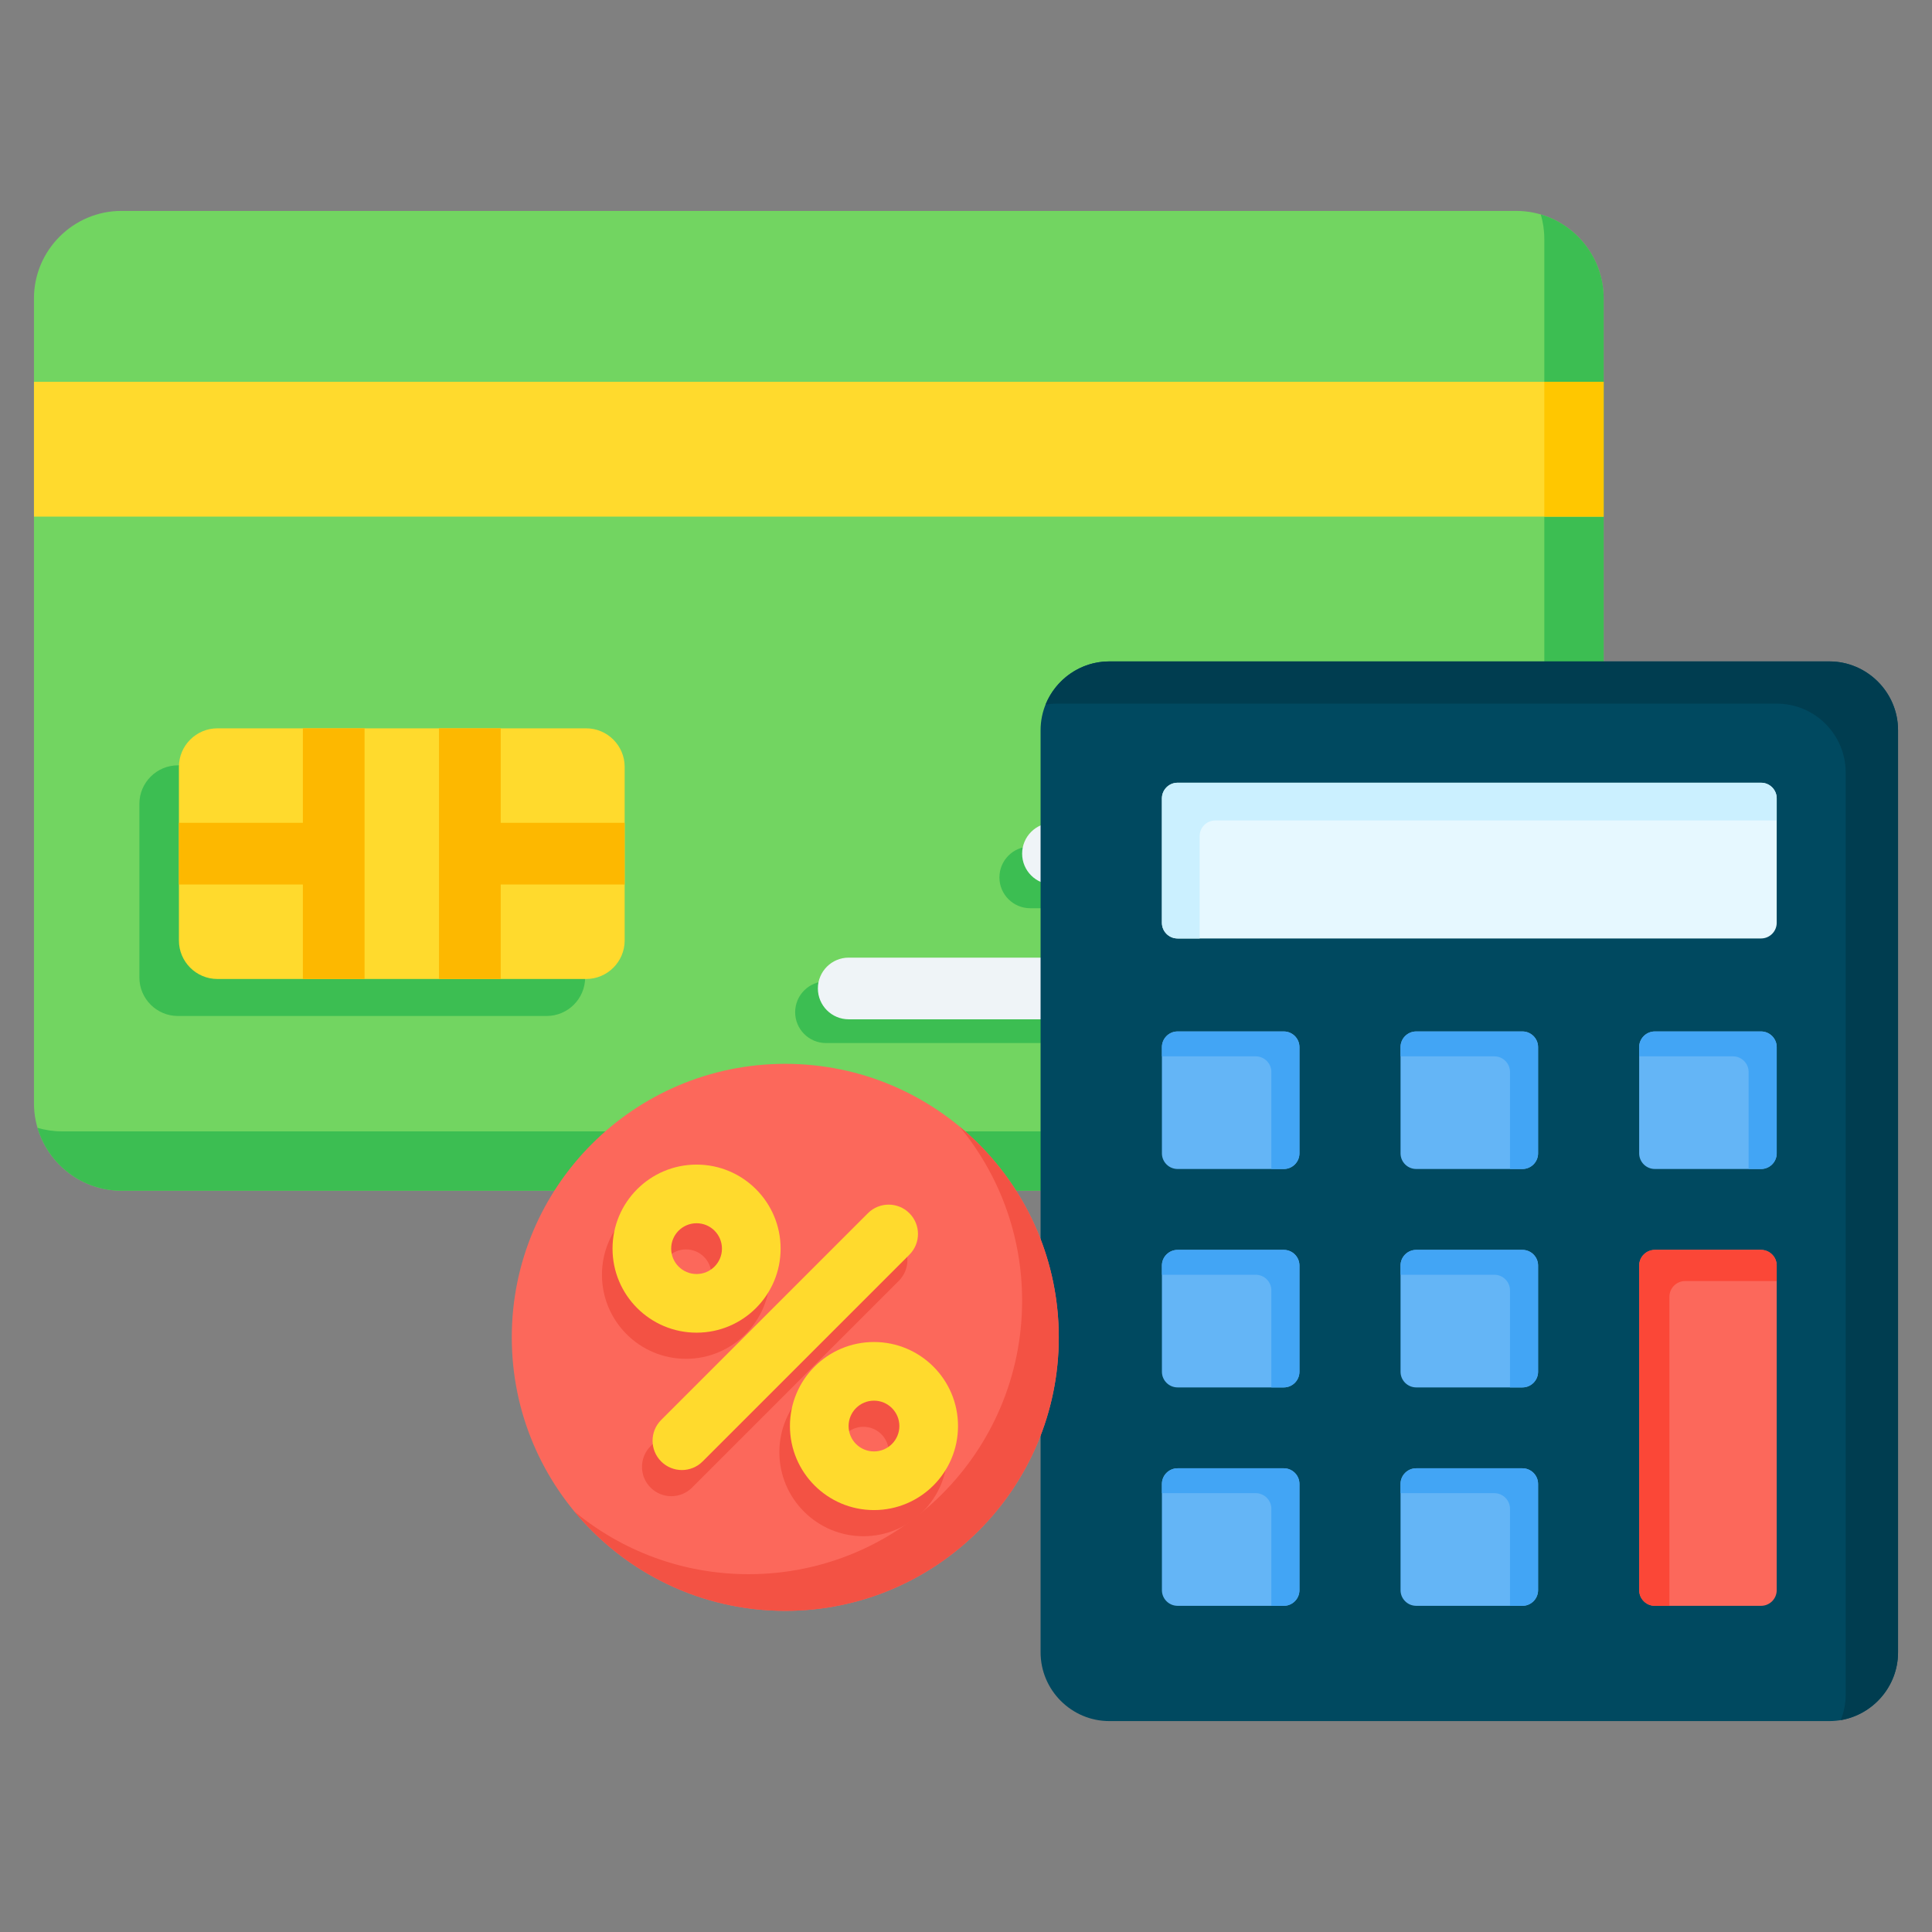 <svg width="150" height="150" viewBox="0 0 150 150" fill="none" xmlns="http://www.w3.org/2000/svg">
<rect x="0" y="0" width="150" height="150" fill="#808080" stroke="none"/>
<path fill-rule="evenodd" clip-rule="evenodd" d="M9.424 92.445C5.691 92.445 2.637 89.391 2.637 85.658V23.162C2.637 19.429 5.691 16.375 9.424 16.375H117.719C121.452 16.375 124.506 19.429 124.506 23.162V85.658C124.506 89.391 121.452 92.445 117.719 92.445H9.424V92.445Z" fill="#72D561"/>
<path fill-rule="evenodd" clip-rule="evenodd" d="M9.425 92.445C6.353 92.445 3.741 90.377 2.912 87.564C3.517 87.743 4.157 87.839 4.818 87.839H113.113C116.846 87.839 119.9 84.785 119.9 81.052V18.555C119.9 17.894 119.804 17.254 119.626 16.649C122.438 17.478 124.506 20.09 124.506 23.162V85.658C124.506 89.391 121.453 92.445 117.72 92.445H9.425V92.445Z" fill="#3CBE52"/>
<path fill-rule="evenodd" clip-rule="evenodd" d="M2.637 29.643H124.506V40.11H2.637V29.643Z" fill="#FFDA2D"/>
<path fill-rule="evenodd" clip-rule="evenodd" d="M119.9 29.643H124.507V40.11H119.9V29.643Z" fill="#FFC700"/>
<path fill-rule="evenodd" clip-rule="evenodd" d="M109.684 76.193C111.007 76.193 112.079 77.265 112.079 78.588C112.079 79.91 111.007 80.982 109.684 80.982H64.131C62.809 80.982 61.736 79.91 61.736 78.588C61.736 77.265 62.809 76.193 64.131 76.193H109.684ZM109.684 55.259C111.007 55.259 112.079 56.331 112.079 57.654C112.079 58.976 111.007 60.048 109.684 60.048H92.141C90.819 60.048 89.747 58.976 89.747 57.654C89.747 56.331 90.819 55.259 92.141 55.259H109.684ZM109.684 65.726C111.007 65.726 112.079 66.798 112.079 68.121C112.079 69.443 111.007 70.515 109.684 70.515H79.989C78.667 70.515 77.595 69.443 77.595 68.121C77.595 66.798 78.667 65.726 79.989 65.726H109.684Z" fill="#3CBE52"/>
<path fill-rule="evenodd" clip-rule="evenodd" d="M111.448 74.35C112.771 74.35 113.843 75.422 113.843 76.745C113.843 78.067 112.771 79.139 111.448 79.139H65.895C64.572 79.139 63.5 78.067 63.5 76.745C63.5 75.422 64.572 74.35 65.895 74.35H111.448ZM111.448 53.416C112.771 53.416 113.843 54.488 113.843 55.811C113.843 57.133 112.771 58.205 111.448 58.205H93.905C92.583 58.205 91.51 57.133 91.51 55.811C91.51 54.488 92.583 53.416 93.905 53.416H111.448ZM111.448 63.883C112.771 63.883 113.843 64.955 113.843 66.278C113.843 67.6 112.771 68.672 111.448 68.672H81.753C80.431 68.672 79.358 67.6 79.358 66.278C79.358 64.955 80.431 63.883 81.753 63.883H111.448Z" fill="#EFF4F7"/>
<path fill-rule="evenodd" clip-rule="evenodd" d="M13.807 59.421H42.445C44.087 59.421 45.43 60.764 45.43 62.405V75.896C45.43 77.538 44.087 78.881 42.445 78.881H13.807C12.165 78.881 10.822 77.538 10.822 75.896V62.405C10.822 60.764 12.165 59.421 13.807 59.421Z" fill="#3CBE52"/>
<path fill-rule="evenodd" clip-rule="evenodd" d="M16.875 56.548H45.514C47.155 56.548 48.498 57.891 48.498 59.532V73.023C48.498 74.665 47.155 76.008 45.514 76.008H16.875C15.234 76.008 13.891 74.665 13.891 73.023V59.532C13.891 57.891 15.234 56.548 16.875 56.548Z" fill="#FFDA2D"/>
<path fill-rule="evenodd" clip-rule="evenodd" d="M34.085 76.008V56.548H38.874V63.883H48.498V68.672H38.874V76.008H34.085ZM23.515 68.672H13.891V63.883H23.515V56.548H28.304V76.008H23.515V68.672Z" fill="#FDB800"/>
<path fill-rule="evenodd" clip-rule="evenodd" d="M86.129 51.352H142.025C144.961 51.352 147.363 53.754 147.363 56.69V128.286C147.363 131.222 144.961 133.625 142.025 133.625H86.129C83.193 133.625 80.791 131.222 80.791 128.286V56.69C80.791 53.754 83.193 51.352 86.129 51.352Z" fill="#004960"/>
<path fill-rule="evenodd" clip-rule="evenodd" d="M86.129 51.352H142.025C144.961 51.352 147.363 53.754 147.363 56.69V128.286C147.363 130.92 145.431 133.123 142.914 133.55C143.162 132.935 143.299 132.266 143.299 131.566V59.969C143.299 57.033 140.897 54.631 137.96 54.631H82.065C81.762 54.631 81.465 54.657 81.176 54.706C81.967 52.745 83.893 51.352 86.129 51.352Z" fill="#003D50"/>
<path fill-rule="evenodd" clip-rule="evenodd" d="M91.424 60.772H136.73C137.397 60.772 137.943 61.317 137.943 61.984V71.649C137.943 72.316 137.397 72.862 136.73 72.862H91.424C90.756 72.862 90.211 72.316 90.211 71.649V61.984C90.211 61.317 90.757 60.772 91.424 60.772Z" fill="#E6F8FF"/>
<path fill-rule="evenodd" clip-rule="evenodd" d="M91.424 60.772H136.73C137.397 60.772 137.943 61.317 137.943 61.984V63.701H94.353C93.686 63.701 93.141 64.247 93.141 64.914V72.862H91.424C90.756 72.862 90.211 72.316 90.211 71.649V61.984C90.211 61.317 90.757 60.772 91.424 60.772Z" fill="#CBF0FF"/>
<path fill-rule="evenodd" clip-rule="evenodd" d="M128.478 124.676H136.73C137.397 124.676 137.943 124.13 137.943 123.463V98.254C137.943 97.587 137.397 97.041 136.73 97.041H128.478C127.811 97.041 127.266 97.587 127.266 98.254V123.463C127.266 124.13 127.811 124.676 128.478 124.676Z" fill="#FC685B"/>
<path fill-rule="evenodd" clip-rule="evenodd" d="M128.478 124.676H129.614V100.675C129.614 100.008 130.16 99.462 130.827 99.462H137.943V98.254C137.943 97.587 137.397 97.041 136.73 97.041H128.478C127.811 97.041 127.266 97.587 127.266 98.254V123.463C127.266 124.13 127.811 124.676 128.478 124.676Z" fill="#FB4737"/>
<path fill-rule="evenodd" clip-rule="evenodd" d="M91.424 124.675H99.676C100.343 124.675 100.888 124.13 100.888 123.463V115.211C100.888 114.544 100.342 113.998 99.676 113.998H91.424C90.756 113.998 90.211 114.544 90.211 115.211V123.463C90.211 124.13 90.757 124.675 91.424 124.675ZM128.478 90.76H136.73C137.397 90.76 137.943 90.215 137.943 89.548V81.296C137.943 80.629 137.397 80.083 136.73 80.083H128.478C127.811 80.083 127.265 80.629 127.265 81.296V89.548C127.265 90.215 127.811 90.76 128.478 90.76ZM109.951 90.76H118.203C118.87 90.76 119.416 90.215 119.416 89.548V81.296C119.416 80.629 118.87 80.083 118.203 80.083H109.951C109.284 80.083 108.738 80.629 108.738 81.296V89.548C108.738 90.215 109.284 90.76 109.951 90.76ZM91.424 90.76H99.676C100.343 90.76 100.888 90.215 100.888 89.548V81.296C100.888 80.629 100.342 80.083 99.676 80.083H91.424C90.756 80.083 90.211 80.629 90.211 81.296V89.548C90.211 90.215 90.757 90.76 91.424 90.76ZM91.424 107.718H99.676C100.343 107.718 100.888 107.172 100.888 106.505V98.253C100.888 97.586 100.342 97.041 99.676 97.041H91.424C90.756 97.041 90.211 97.586 90.211 98.253V106.505C90.211 107.172 90.757 107.718 91.424 107.718ZM109.951 107.718H118.203C118.87 107.718 119.416 107.172 119.416 106.505V98.253C119.416 97.586 118.87 97.041 118.203 97.041H109.951C109.284 97.041 108.738 97.586 108.738 98.253V106.505C108.738 107.172 109.284 107.718 109.951 107.718ZM109.951 124.675H118.203C118.87 124.675 119.416 124.13 119.416 123.463V115.211C119.416 114.544 118.87 113.998 118.203 113.998H109.951C109.284 113.998 108.738 114.544 108.738 115.211V123.463C108.738 124.13 109.284 124.675 109.951 124.675Z" fill="#64B5F6"/>
<path fill-rule="evenodd" clip-rule="evenodd" d="M98.708 124.675H99.676C100.343 124.675 100.888 124.13 100.888 123.463V115.211C100.888 114.544 100.342 113.998 99.676 113.998H91.424C90.756 113.998 90.211 114.544 90.211 115.211V115.929H97.495C98.162 115.929 98.708 116.475 98.708 117.142L98.708 124.675ZM135.762 90.76H136.73C137.397 90.76 137.943 90.215 137.943 89.548V81.296C137.943 80.629 137.397 80.083 136.73 80.083H128.478C127.811 80.083 127.265 80.629 127.265 81.296V82.014H134.549C135.217 82.014 135.762 82.559 135.762 83.226V90.76ZM117.235 90.76H118.203C118.87 90.76 119.415 90.215 119.415 89.548V81.296C119.415 80.629 118.87 80.083 118.203 80.083H109.951C109.283 80.083 108.738 80.629 108.738 81.296V82.014H116.022C116.689 82.014 117.235 82.559 117.235 83.226V90.76ZM98.708 90.76H99.676C100.343 90.76 100.888 90.215 100.888 89.548V81.296C100.888 80.629 100.342 80.083 99.676 80.083H91.424C90.756 80.083 90.211 80.629 90.211 81.296V82.014H97.495C98.162 82.014 98.708 82.559 98.708 83.226L98.708 90.76ZM98.708 107.718H99.676C100.343 107.718 100.888 107.172 100.888 106.505V98.253C100.888 97.586 100.342 97.041 99.676 97.041H91.424C90.756 97.041 90.211 97.586 90.211 98.253V98.971H97.495C98.162 98.971 98.708 99.517 98.708 100.184L98.708 107.718ZM117.235 107.718H118.203C118.87 107.718 119.415 107.172 119.415 106.505V98.253C119.415 97.586 118.87 97.041 118.203 97.041H109.951C109.283 97.041 108.738 97.586 108.738 98.253V98.971H116.022C116.689 98.971 117.235 99.517 117.235 100.184V107.718ZM117.235 124.675H118.203C118.87 124.675 119.415 124.13 119.415 123.463V115.211C119.415 114.544 118.87 113.998 118.203 113.998H109.951C109.283 113.998 108.738 114.544 108.738 115.211V115.929H116.022C116.689 115.929 117.235 116.475 117.235 117.142V124.675Z" fill="#42A5F5"/>
<path d="M60.969 125.065C72.696 125.065 82.203 115.558 82.203 103.831C82.203 92.103 72.696 82.596 60.969 82.596C49.241 82.596 39.734 92.103 39.734 103.831C39.734 115.558 49.241 125.065 60.969 125.065Z" fill="#FC685B"/>
<path fill-rule="evenodd" clip-rule="evenodd" d="M74.493 87.461C79.202 91.355 82.203 97.243 82.203 103.831C82.203 115.559 72.695 125.066 60.968 125.066C54.38 125.066 48.492 122.065 44.598 117.356C48.271 120.394 52.983 122.22 58.122 122.22C69.85 122.22 79.357 112.713 79.357 100.985C79.357 95.846 77.531 91.134 74.493 87.461Z" fill="#F35244"/>
<path fill-rule="evenodd" clip-rule="evenodd" d="M66.565 96.224C67.454 95.335 68.895 95.335 69.784 96.224C70.673 97.113 70.673 98.555 69.784 99.444L53.731 115.497C52.842 116.386 51.4 116.386 50.511 115.497C49.622 114.608 49.622 113.166 50.511 112.277L66.565 96.224ZM67.035 106.223C65.234 106.223 63.602 106.954 62.422 108.134C61.241 109.315 60.51 110.946 60.51 112.748C60.51 114.549 61.241 116.18 62.422 117.361C63.602 118.542 65.234 119.272 67.035 119.272C68.836 119.272 70.468 118.542 71.649 117.361C72.829 116.18 73.56 114.549 73.56 112.748C73.56 110.946 72.83 109.315 71.649 108.134C70.468 106.954 68.837 106.223 67.035 106.223ZM68.429 111.354C68.073 110.997 67.58 110.777 67.035 110.777C66.491 110.777 65.998 110.997 65.641 111.354C65.285 111.71 65.064 112.203 65.064 112.748C65.064 113.293 65.285 113.785 65.641 114.142C65.998 114.499 66.491 114.719 67.035 114.719C67.58 114.719 68.073 114.499 68.429 114.142C68.786 113.786 69.006 113.293 69.006 112.748C69.006 112.203 68.786 111.71 68.429 111.354ZM53.261 92.449C51.46 92.449 49.828 93.179 48.647 94.36C47.467 95.541 46.736 97.172 46.736 98.974C46.736 100.775 47.467 102.406 48.647 103.587C49.828 104.768 51.459 105.498 53.261 105.498C55.062 105.498 56.694 104.768 57.874 103.587C59.055 102.406 59.785 100.775 59.785 98.974C59.785 97.172 59.055 95.541 57.874 94.36C56.694 93.179 55.062 92.449 53.261 92.449ZM54.655 97.58C54.299 97.223 53.806 97.003 53.261 97.003C52.717 97.003 52.224 97.223 51.867 97.58C51.511 97.936 51.29 98.429 51.29 98.974C51.29 99.518 51.511 100.011 51.867 100.368C52.224 100.724 52.717 100.945 53.261 100.945C53.806 100.945 54.299 100.724 54.655 100.368C55.012 100.011 55.232 99.518 55.232 98.974C55.232 98.429 55.011 97.936 54.655 97.58Z" fill="#F35244"/>
<path fill-rule="evenodd" clip-rule="evenodd" d="M67.385 94.194C68.274 93.305 69.716 93.305 70.605 94.194C71.494 95.083 71.494 96.525 70.605 97.414L54.551 113.467C53.662 114.356 52.221 114.356 51.332 113.467C50.443 112.578 50.443 111.136 51.332 110.247L67.385 94.194ZM67.856 104.193C66.054 104.193 64.423 104.923 63.242 106.104C62.062 107.285 61.331 108.916 61.331 110.718C61.331 112.519 62.062 114.15 63.242 115.331C64.423 116.512 66.054 117.242 67.856 117.242C69.657 117.242 71.288 116.512 72.469 115.331C73.65 114.15 74.38 112.519 74.38 110.718C74.38 108.916 73.65 107.285 72.469 106.104C71.288 104.924 69.657 104.193 67.856 104.193ZM69.249 109.324C68.893 108.967 68.4 108.747 67.856 108.747C67.311 108.747 66.818 108.967 66.462 109.324C66.105 109.68 65.885 110.173 65.885 110.718C65.885 111.262 66.105 111.755 66.462 112.112C66.818 112.468 67.311 112.689 67.856 112.689C68.4 112.689 68.893 112.468 69.249 112.112C69.606 111.755 69.827 111.262 69.827 110.718C69.827 110.173 69.606 109.68 69.249 109.324ZM54.081 90.419C52.28 90.419 50.649 91.149 49.468 92.33C48.287 93.511 47.557 95.142 47.557 96.943C47.557 98.745 48.287 100.376 49.468 101.557C50.649 102.738 52.28 103.468 54.081 103.468C55.883 103.468 57.514 102.738 58.695 101.557C59.875 100.376 60.606 98.745 60.606 96.943C60.606 95.142 59.875 93.511 58.695 92.33C57.514 91.149 55.883 90.419 54.081 90.419ZM55.475 95.549C55.119 95.193 54.626 94.972 54.081 94.972C53.537 94.972 53.044 95.193 52.687 95.549C52.331 95.906 52.11 96.399 52.11 96.943C52.11 97.488 52.331 97.981 52.687 98.337C53.044 98.694 53.537 98.915 54.081 98.915C54.626 98.915 55.119 98.694 55.475 98.337C55.832 97.981 56.052 97.488 56.052 96.943C56.052 96.399 55.832 95.906 55.475 95.549Z" fill="#FFDA2D"/>
</svg>
